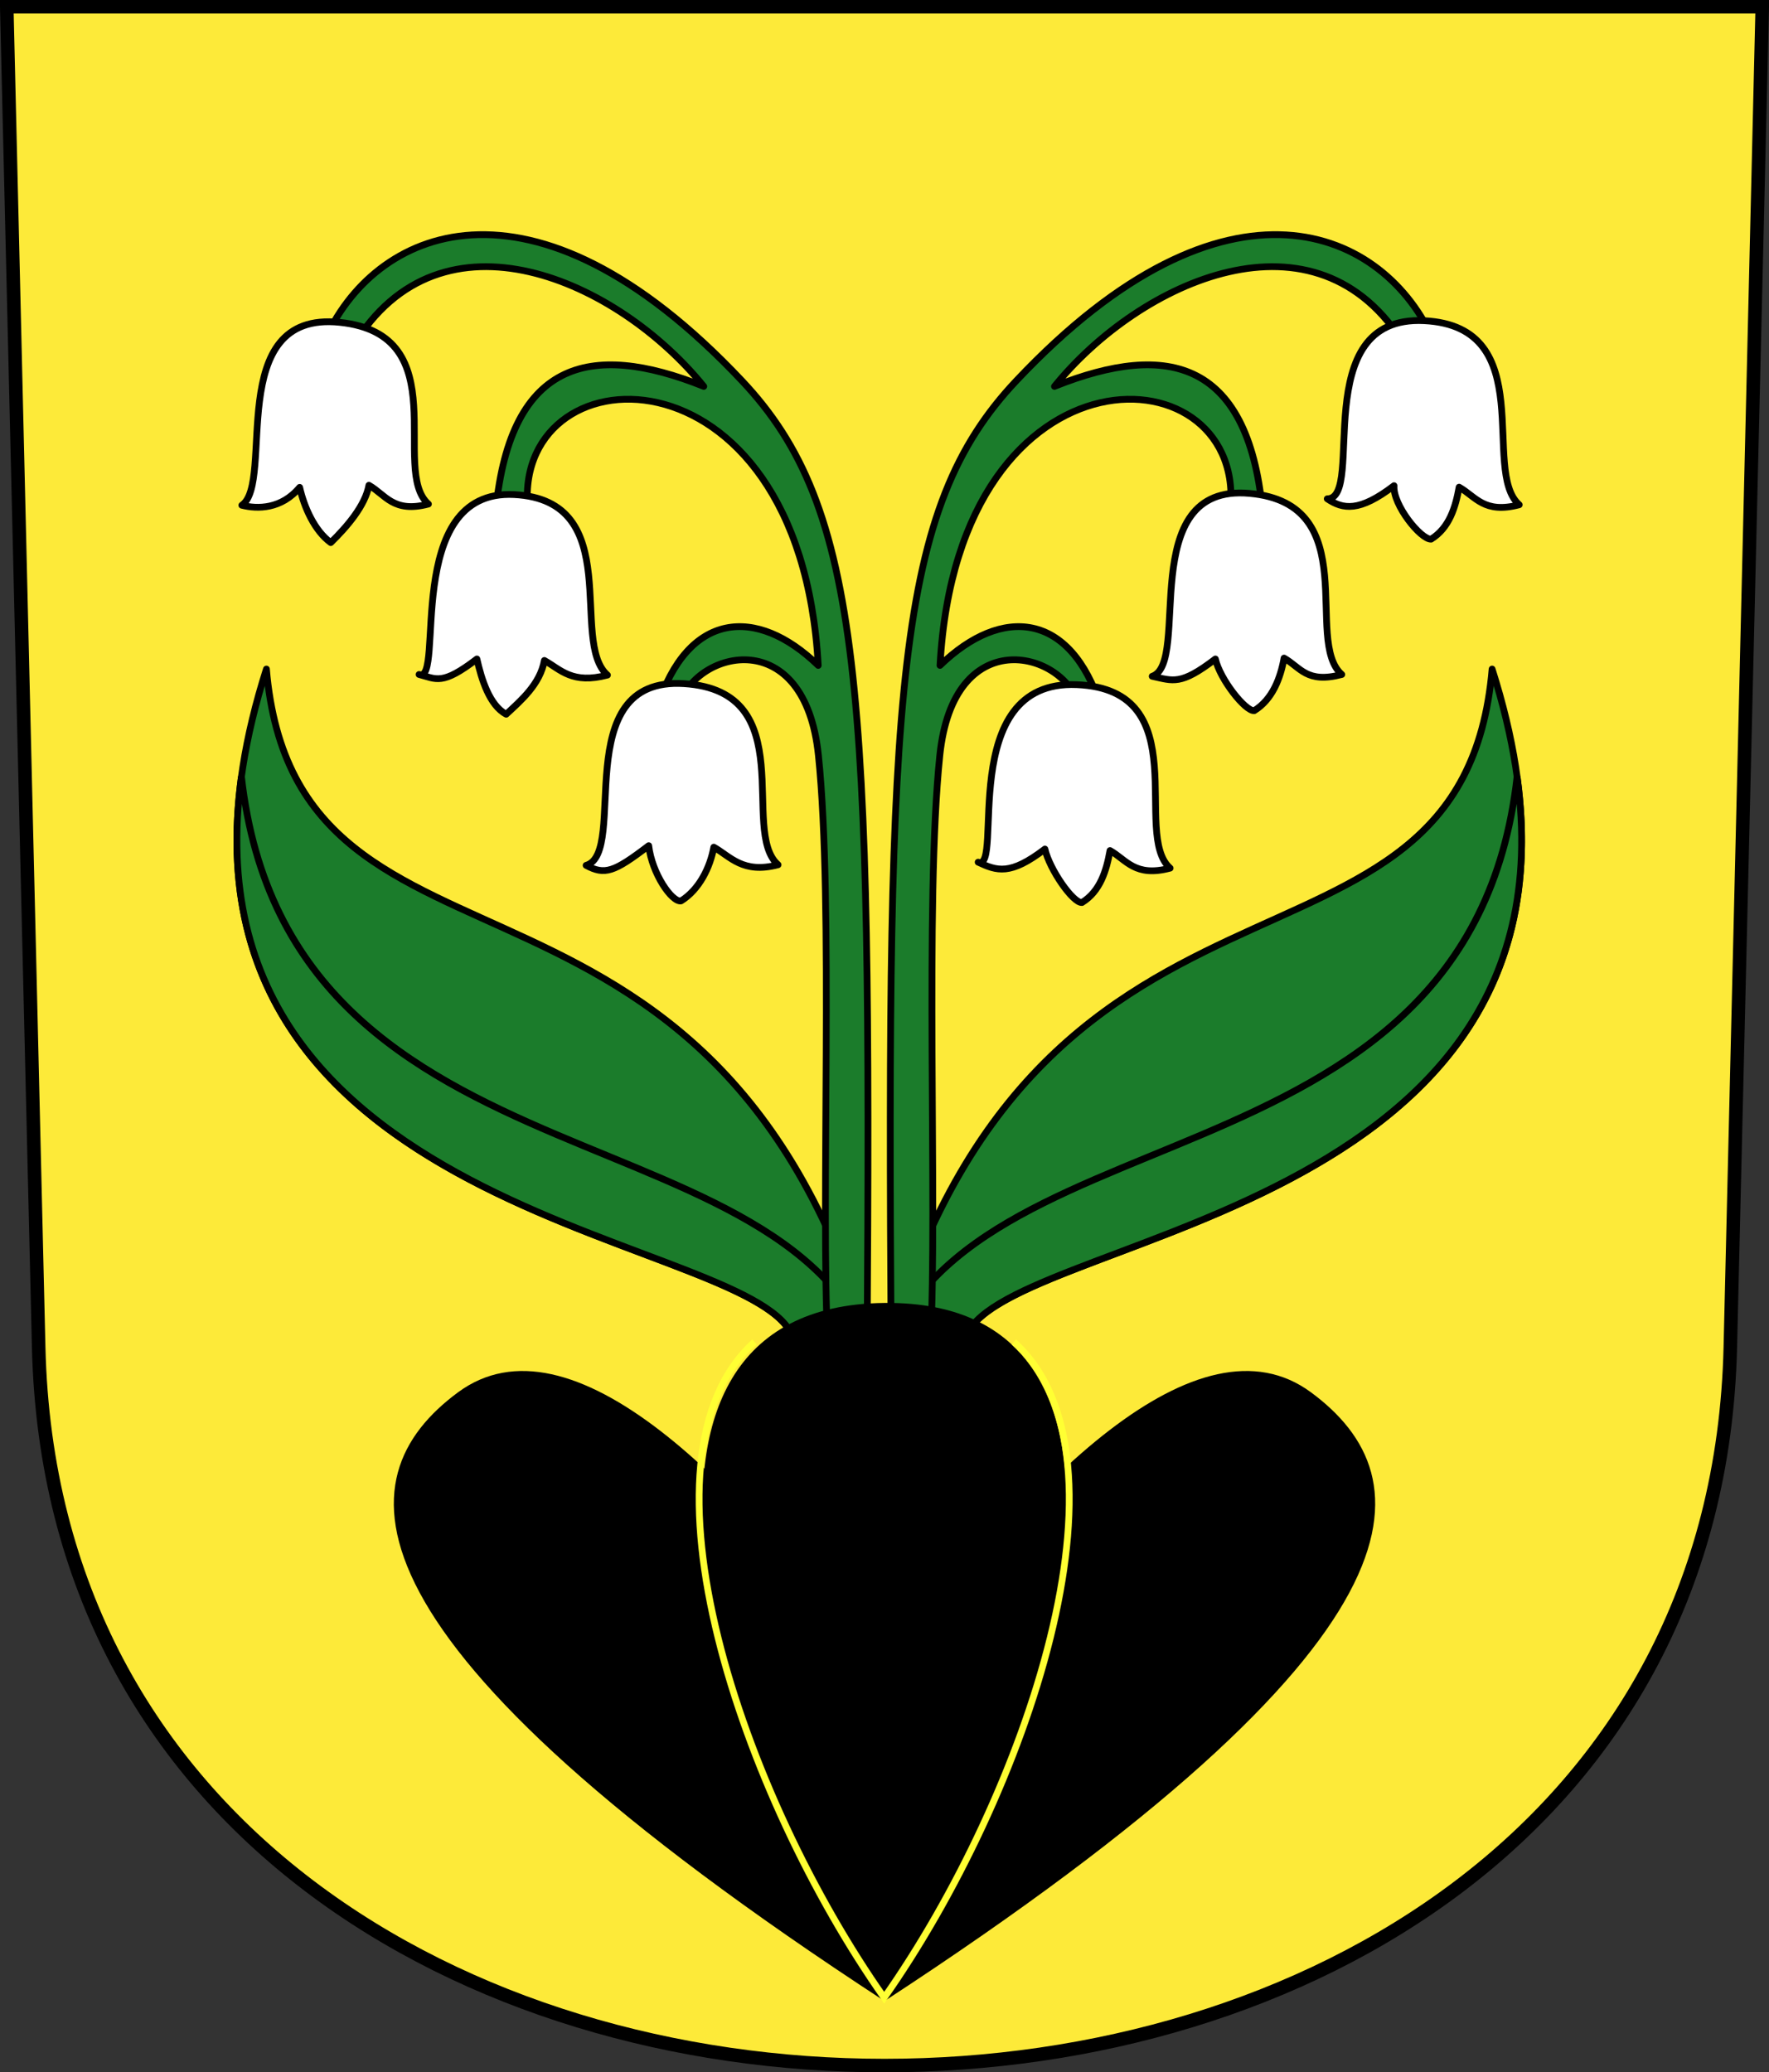 <?xml version="1.0" encoding="UTF-8"?>
<!-- Created with Inkscape (http://www.inkscape.org/) -->
<svg id="d" width="261.62" height="306.45" version="1.0" xmlns="http://www.w3.org/2000/svg" xmlns:xlink="http://www.w3.org/1999/xlink">
 <rect width="100%" height="100%" fill="#333333" stroke="none"/>
 <path d="m1 1 4.72 198.25c3.372 141.61 246.81 141.61 250.18 0l4.72-198.25z" fill="#fdea39" stroke="#000" stroke-width="2"/>
 <path id="c" d="m142.73 198.04c4.721-16.639 104.05-17.126 77.939-99.099-4.498 52.257-68.878 19.26-90.934 105.8z" fill="#1b7c2b" stroke="#000" stroke-linejoin="round" stroke-width="1px"/>
 <path id="b" d="m142.73 198.04c4.394-15.486 90.745-16.981 81.634-83.203-7.121 63.699-85.34 47.409-94.629 89.903z" fill="#1b7c2b" stroke="#000" stroke-width="1px"/>
 <use transform="matrix(-1 0 0 1 260.07 0)" width="248.031" height="248.031" xlink:href="#c"/>
 <use transform="matrix(-1 0 0 1 260.07 0)" width="248.031" height="248.031" xlink:href="#b"/>
 <path id="a" d="m131.79 198.74c-0.67-97.546 0.73-123.54 18.484-142.4 31.247-33.183 54.672-22.514 61.881-5.681l-4.365 0.486c-13.021-21.573-39.214-9.599-51.842 5.995 16.904-6.77 28.958-3.84 30.858 19.397l-4.937-0.529c3.323-24.419-40.119-26.931-42.849 22.394 9.159-8.868 19.312-7.93 23.805 6.172l-3.35-0.529c-2.507-7.855-18.489-11.849-20.486 7.68-2.272 22.013-0.318 66.315-1.379 86.835z" fill="#1b7c2b" stroke="#000" stroke-linejoin="round" stroke-width="1px"/>
 <use transform="matrix(-1 0 0 1 260.03 0)" width="248.031" height="248.031" xlink:href="#a"/>
 <path d="m144.66 127.5c3.904 1.5-3.456-27.016 14.584-26.252 17.916 0.759 8.069 22.142 13.806 27.134-5.208 1.378-6.439-1.221-8.889-2.602-0.537 2.983-1.444 6.013-4.146 7.687-1.322 0.107-4.801-4.909-5.48-7.906-5.151 3.938-7.093 3.233-9.875 1.94z" fill="#fff" stroke="#000" stroke-linejoin="round" stroke-width="1px"/>
 <path d="m170.4 100.01c5.844-1.938-2.707-28.597 14.408-27.046 17.122 1.552 7.893 21.789 13.629 26.781-5.208 1.378-6.087-1.045-8.536-2.426-0.537 2.983-1.709 6.101-4.411 7.775-1.322 0.107-5.065-4.644-5.745-7.641-5.151 3.938-6.23 3.233-9.346 2.557z" fill="#fff" stroke="#000" stroke-linejoin="round" stroke-width="1px"/>
 <path d="m196.29 73.763c5.755 1e-3 -3.155-27.191 14.32-26.34 17.295 0.842 8.333 22.23 14.07 27.222-5.208 1.378-6.439-1.221-8.889-2.602-0.537 2.983-1.444 6.013-4.146 7.687-1.528 0.065-5.68-5.084-5.48-7.906-5.151 3.938-7.553 3.497-9.875 1.94z" fill="#fff" stroke="#000" stroke-linejoin="round" stroke-width="1px"/>
 <path d="m86.68 127.97c6.373-1.85-2.892-27.97 14.496-26.869 17.563 1.111 8.157 21.789 13.894 26.781-5.208 1.378-7.057-1.221-9.506-2.602-0.537 2.983-2.15 6.277-4.851 7.951-1.339 0.211-4.287-4.025-4.775-8.17-5.151 3.938-6.495 4.379-9.258 2.909z" fill="#fff" stroke="#000" stroke-linejoin="round" stroke-width="1px"/>
 <path d="m61.976 99.743c3.904 1.5-2.622-27.452 14.055-26.605 16.681 0.847 8.069 21.701 13.806 26.693-5.208 1.378-6.88-0.78-9.33-2.161-0.625 3.512-3.472 5.925-5.645 7.951-2.468-1.304-3.655-5.173-4.334-8.17-5.151 3.938-5.966 2.968-8.552 2.292z" fill="#fff" stroke="#000" stroke-linejoin="round" stroke-width="1px"/>
 <path d="m35.765 74.718c4.962-3.349-2.795-28.852 14.496-27.046 17.387 1.817 7.364 21.877 13.1 26.869-5.208 1.378-6.351-1.398-8.801-2.779-0.537 2.983-3.208 6.101-5.645 8.48-2.38-1.745-3.919-5.173-4.598-8.17-2.683 3.233-6.23 3.233-8.552 2.645z" fill="#fff" stroke="#000" stroke-linejoin="round" stroke-width="1px"/>
 <path d="m130.81 248.81c21.14-30.07 46.558-55.121 63.087-42.902 17.016 12.579 19.107 36.387-63.087 90.014-82.194-53.627-80.103-77.435-63.087-90.014 16.529-12.219 41.946 12.833 63.087 42.902z"/>
 <path d="m130.76 295.42c-25.63-36.408-44.732-102.25 0-102.74 44.981-0.499 25.63 66.333 0 102.74z"/>
 <path d="m111.59 198.45c-19.011 17.1-1.746 67.259 19.173 96.975 20.919-29.716 38.184-79.875 19.173-96.975" fill="none" stroke="#ff3" stroke-width=".999"/>
</svg>
